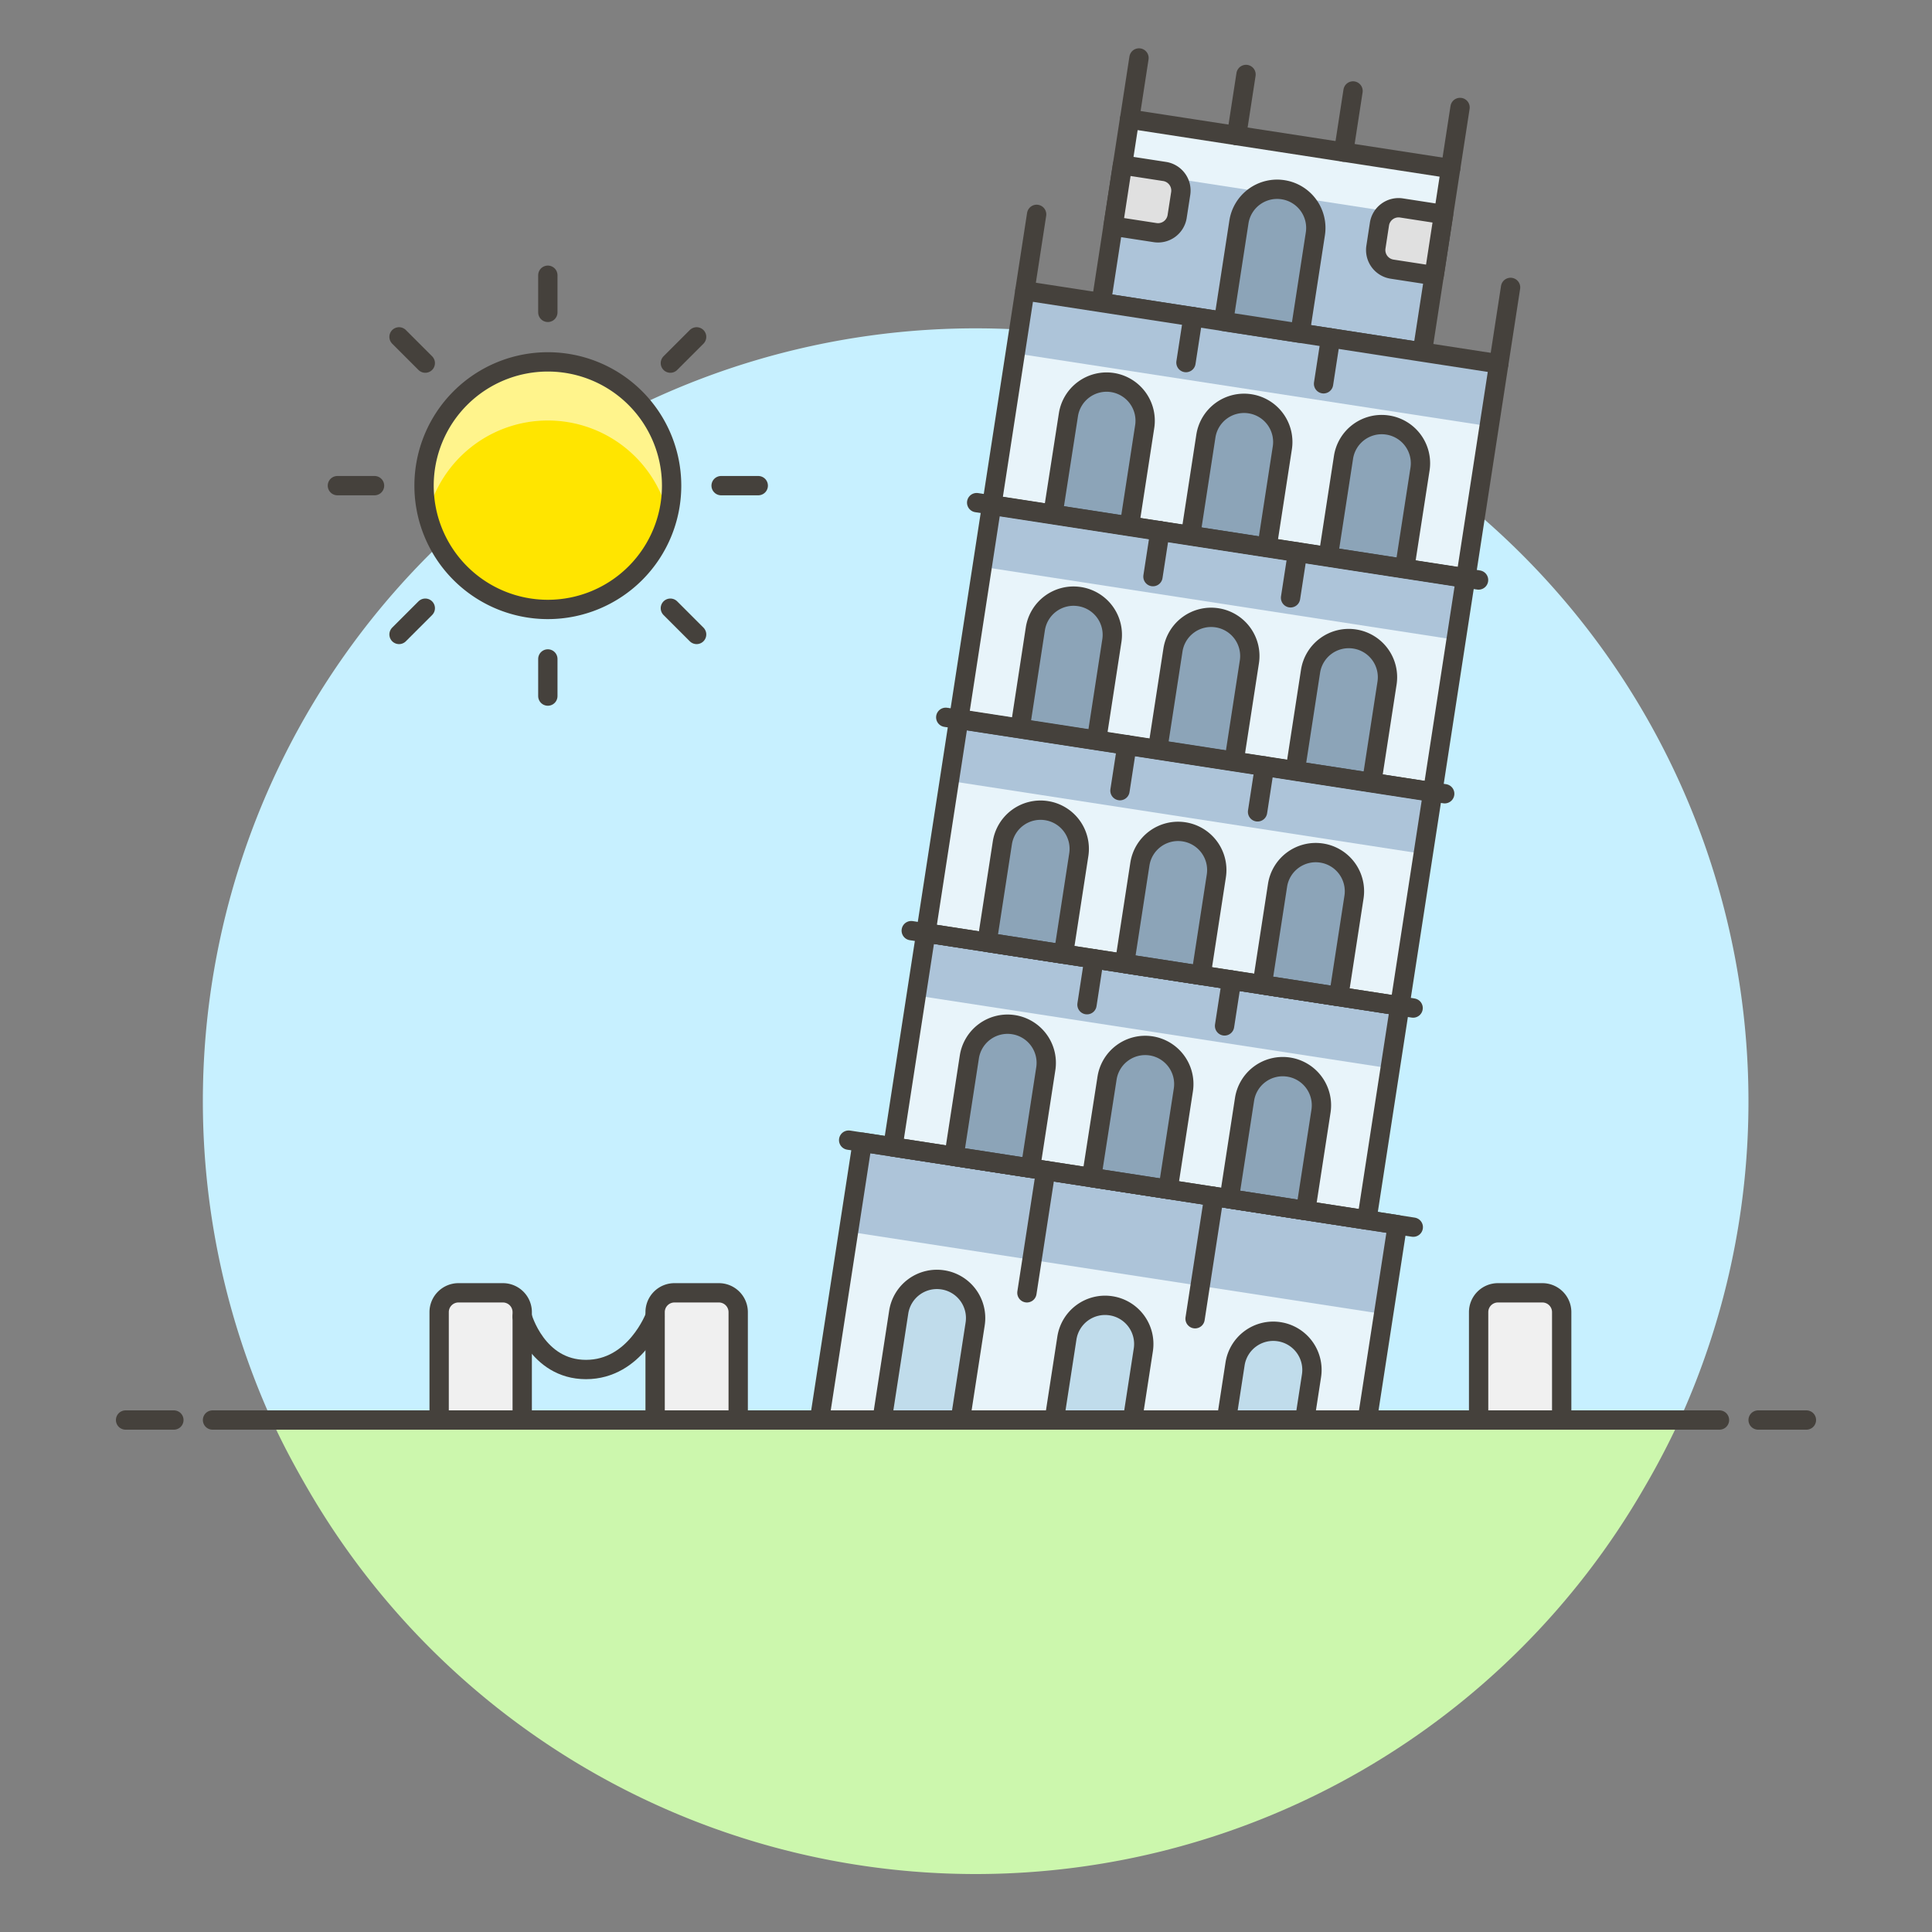 <svg xmlns="http://www.w3.org/2000/svg" viewBox="0 0 100 100"><rect x="0" y="0" width="100" height="100" fill="#808080" stroke="none"/><g class="nc-icon-wrapper"><defs/><path class="a" d="M50.5 97a39.95 39.95 0 0 0 34.608-20H15.892A39.95 39.95 0 0 0 50.5 97z" style="" fill="#ccf7ad"/><path class="a" d="M14.064 73.5c.546 1.2 1.17 2.363 1.828 3.5h69.216a40.488 40.488 0 0 0 1.828-3.5z" style="" fill="#ccf7ad"/><path class="b" d="M90.5 57a40 40 0 1 0-76.436 16.5h72.872A39.844 39.844 0 0 0 90.5 57z" style="" fill="#c7f0ff"/><g><path class="c" d="M11 73.5h78" fill="none" stroke="#45413c" stroke-linejoin="round" stroke-linecap="round"/><path class="c" d="M6.5 73.5H9" fill="none" stroke="#45413c" stroke-linejoin="round" stroke-linecap="round"/><path class="c" d="M91 73.5h2.5" fill="none" stroke="#45413c" stroke-linejoin="round" stroke-linecap="round"/></g><g><path class="d" d="M34.763 25.137a6.407 6.407 0 1 1-6.407-6.406 6.407 6.407 0 0 1 6.407 6.406z" style="" fill="#ffe500"/><path class="e" d="M28.356 21.765a6.409 6.409 0 0 1 6.225 4.889 6.407 6.407 0 1 0-12.451 0 6.409 6.409 0 0 1 6.226-4.889z" style="" fill="#fff48c"/><path class="c" d="M34.763 25.137a6.407 6.407 0 1 1-6.407-6.406 6.407 6.407 0 0 1 6.407 6.406z" fill="none" stroke="#45413c" stroke-linejoin="round" stroke-linecap="round"/><path class="c" d="M28.356 16.168v-1.922" fill="none" stroke="#45413c" stroke-linejoin="round" stroke-linecap="round"/><path class="c" d="M34.698 18.795l1.359-1.359" fill="none" stroke="#45413c" stroke-linejoin="round" stroke-linecap="round"/><path class="c" d="M37.325 25.137h1.922" fill="none" stroke="#45413c" stroke-linejoin="round" stroke-linecap="round"/><path class="c" d="M34.698 31.48l1.359 1.359" fill="none" stroke="#45413c" stroke-linejoin="round" stroke-linecap="round"/><path class="c" d="M28.356 34.107v1.922" fill="none" stroke="#45413c" stroke-linejoin="round" stroke-linecap="round"/><path class="c" d="M22.013 31.48l-1.359 1.359" fill="none" stroke="#45413c" stroke-linejoin="round" stroke-linecap="round"/><path class="c" d="M19.386 25.137h-1.922" fill="none" stroke="#45413c" stroke-linejoin="round" stroke-linecap="round"/><path class="c" d="M22.013 18.795l-1.359-1.359" fill="none" stroke="#45413c" stroke-linejoin="round" stroke-linecap="round"/><path class="f" d="M57.002 15.66l1.464-9.496 16.618 2.562-1.464 9.496z" style="" fill="#adc4d9"/><path class="g" d="M58.058 8.816l.409-2.652 16.617 2.563-.409 2.652z" style="" fill="#e8f4fa"/><path class="h" d="M57.002 15.66l1.464-9.496 16.618 2.562-1.464 9.496z" fill="none" stroke="#45413c" stroke-linejoin="round"/><path class="g" d="M72.329 63.391l-27.697-4.27-2.216 14.378 28.354.001 1.559-10.109z" style="" fill="#e8f4fa"/><path class="f" d="M43.919 63.75l.713-4.628 27.696 4.269-.713 4.627z" style="" fill="#adc4d9"/><path class="h" d="M72.329 63.391l-27.697-4.27-2.216 14.378 28.354.001 1.559-10.109z" fill="none" stroke="#45413c" stroke-linejoin="round"/><path class="g" d="M46.215 59.365l1.708-11.078 24.531 3.781-1.708 11.078z" style="" fill="#e8f4fa"/><path class="f" d="M47.416 51.524l.494-3.21 24.532 3.777-.493 3.209z" style="" fill="#adc4d9"/><path class="h" d="M46.215 59.365l1.708-11.078 24.531 3.781-1.708 11.078z" fill="none" stroke="#45413c" stroke-linejoin="round"/><path class="f" d="M47.923 48.286l1.708-11.078 24.531 3.781-1.708 11.078z" style="" fill="#adc4d9"/><path class="g" d="M47.923 48.287l1.213-7.87L73.668 44.2l-1.213 7.87z" style="" fill="#e8f4fa"/><path class="g" d="M49.63 37.209l1.708-11.078 24.53 3.781-1.707 11.078z" style="" fill="#e8f4fa"/><path class="f" d="M50.844 29.338l.496-3.21 24.53 3.785-.496 3.21z" style="" fill="#adc4d9"/><path class="g" d="M51.339 26.13l1.708-11.078 24.53 3.781-1.707 11.078z" style="" fill="#e8f4fa"/><path class="f" d="M52.553 18.288l.494-3.209 24.532 3.776-.494 3.21z" style="" fill="#adc4d9"/><path class="h" d="M47.923 48.286l1.708-11.078 24.531 3.781-1.708 11.078z" fill="none" stroke="#45413c" stroke-linejoin="round"/><path class="h" d="M49.622 37.233l1.705-11.078 24.532 3.776-1.705 11.078z" fill="none" stroke="#45413c" stroke-linejoin="round"/><path class="h" d="M51.339 26.13l1.708-11.078 24.53 3.781-1.707 11.078z" fill="none" stroke="#45413c" stroke-linejoin="round"/><path class="i" d="M49.707 73.5l.767-4.972a2 2 0 0 0-1.674-2.283 2 2 0 0 0-2.283 1.673l-.86 5.581z" stroke="#45413c" stroke-linejoin="round" stroke-linecap="round" fill="#c0dceb"/><path class="i" d="M58.619 73.5l.559-3.63a2 2 0 0 0-1.673-2.283 2 2 0 0 0-2.283 1.673l-.654 4.24z" stroke="#45413c" stroke-linejoin="round" stroke-linecap="round" fill="#c0dceb"/><path class="i" d="M67.53 73.5l.353-2.288a2 2 0 0 0-1.674-2.283 2 2 0 0 0-2.283 1.671l-.447 2.9z" stroke="#45413c" stroke-linejoin="round" stroke-linecap="round" fill="#c0dceb"/><path class="j" d="M52.457 53.036a2 2 0 0 0-2.284 1.674l-.793 5.143 3.957.61.793-5.143a2 2 0 0 0-1.673-2.284z" stroke="#45413c" stroke-linejoin="round" fill="#8ca4b8"/><path class="j" d="M59.578 54.134a2 2 0 0 0-2.278 1.674l-.8 5.143 3.957.61.793-5.143a2 2 0 0 0-1.672-2.284z" stroke="#45413c" stroke-linejoin="round" fill="#8ca4b8"/><path class="j" d="M66.7 55.232a2 2 0 0 0-2.283 1.673l-.793 5.144 3.957.61.793-5.144a2 2 0 0 0-1.674-2.283z" stroke="#45413c" stroke-linejoin="round" fill="#8ca4b8"/><path class="j" d="M54.164 41.958a2 2 0 0 0-2.283 1.673l-.793 5.144 3.957.61.793-5.144a2 2 0 0 0-1.674-2.283z" stroke="#45413c" stroke-linejoin="round" fill="#8ca4b8"/><path class="j" d="M61.286 43.056A2 2 0 0 0 59 44.729l-.793 5.144 3.957.61.793-5.144a2 2 0 0 0-1.671-2.283z" stroke="#45413c" stroke-linejoin="round" fill="#8ca4b8"/><path class="j" d="M68.408 44.154a2 2 0 0 0-2.283 1.673l-.793 5.144 3.957.609.793-5.143a2 2 0 0 0-1.674-2.283z" stroke="#45413c" stroke-linejoin="round" fill="#8ca4b8"/><path class="j" d="M55.872 30.879a2 2 0 0 0-2.283 1.674L52.8 37.7l3.957.61.792-5.143a2 2 0 0 0-1.677-2.288z" stroke="#45413c" stroke-linejoin="round" fill="#8ca4b8"/><path class="j" d="M62.994 31.977a2 2 0 0 0-2.283 1.674l-.793 5.143 3.956.61.793-5.144a2 2 0 0 0-1.673-2.283z" stroke="#45413c" stroke-linejoin="round" fill="#8ca4b8"/><path class="j" d="M70.116 33.075a2 2 0 0 0-2.283 1.673l-.793 5.144L71 40.5l.793-5.144a2 2 0 0 0-1.677-2.281z" stroke="#45413c" stroke-linejoin="round" fill="#8ca4b8"/><path class="j" d="M57.58 19.8a2 2 0 0 0-2.28 1.674l-.8 5.144 3.956.61.793-5.144A2 2 0 0 0 57.58 19.8z" stroke="#45413c" stroke-linejoin="round" fill="#8ca4b8"/><path class="j" d="M64.7 20.9a2 2 0 0 0-2.284 1.673l-.792 5.144 3.956.61.793-5.144A2 2 0 0 0 64.7 20.9z" stroke="#45413c" stroke-linejoin="round" fill="#8ca4b8"/><path class="j" d="M66.409 9.82a2 2 0 0 0-2.283 1.674l-.793 5.143 3.957.61.793-5.144a2 2 0 0 0-1.674-2.283z" stroke="#45413c" stroke-linejoin="round" fill="#8ca4b8"/><path class="j" d="M71.824 22a2 2 0 0 0-2.284 1.67l-.792 5.143 3.956.61.796-5.143A2 2 0 0 0 71.824 22z" stroke="#45413c" stroke-linejoin="round" fill="#8ca4b8"/><path class="c" d="M54.128 60.585l-.975 6.331" fill="none" stroke="#45413c" stroke-linejoin="round" stroke-linecap="round"/><path class="c" d="M62.833 61.927l-.976 6.331" fill="none" stroke="#45413c" stroke-linejoin="round" stroke-linecap="round"/><path class="c" d="M56.627 49.629l-.365 2.374" fill="none" stroke="#45413c" stroke-linejoin="round" stroke-linecap="round"/><path class="c" d="M63.749 50.727l-.366 2.374" fill="none" stroke="#45413c" stroke-linejoin="round" stroke-linecap="round"/><path class="c" d="M58.335 38.55l-.366 2.374" fill="none" stroke="#45413c" stroke-linejoin="round" stroke-linecap="round"/><path class="c" d="M65.457 39.648l-.366 2.374" fill="none" stroke="#45413c" stroke-linejoin="round" stroke-linecap="round"/><path class="c" d="M60.043 27.472l-.366 2.374" fill="none" stroke="#45413c" stroke-linejoin="round" stroke-linecap="round"/><path class="c" d="M67.165 28.57l-.366 2.373" fill="none" stroke="#45413c" stroke-linejoin="round" stroke-linecap="round"/><path class="c" d="M61.751 16.393l-.366 2.374" fill="none" stroke="#45413c" stroke-linejoin="round" stroke-linecap="round"/><path class="c" d="M68.873 17.491l-.366 2.374" fill="none" stroke="#45413c" stroke-linejoin="round" stroke-linecap="round"/><path class="c" d="M53.046 15.051l.61-3.956" fill="none" stroke="#45413c" stroke-linejoin="round" stroke-linecap="round"/><path class="c" d="M77.577 18.833l.61-3.957" fill="none" stroke="#45413c" stroke-linejoin="round" stroke-linecap="round"/><path class="k" d="M59.79 12.04l-2.177-.335.487-3.166 2.177.336a1 1 0 0 1 .836 1.141l-.184 1.189a1 1 0 0 1-1.139.835z" stroke="#45413c" stroke-linejoin="round" fill="#e0e0e0"/><path class="k" d="M74.23 14.266l-2.177-.335a1 1 0 0 1-.835-1.141l.182-1.19a1 1 0 0 1 1.14-.836l2.177.336z" stroke="#45413c" stroke-linejoin="round" fill="#e0e0e0"/><path class="c" d="M58.467 6.165L58.954 3" fill="none" stroke="#45413c" stroke-linejoin="round" stroke-linecap="round"/><path class="c" d="M75.084 8.727l.488-3.165" fill="none" stroke="#45413c" stroke-linejoin="round" stroke-linecap="round"/><path class="c" d="M69.545 7.873l.488-3.165" fill="none" stroke="#45413c" stroke-linejoin="round" stroke-linecap="round"/><path class="c" d="M64.006 7.019l.488-3.165" fill="none" stroke="#45413c" stroke-linejoin="round" stroke-linecap="round"/><path class="c" d="M43.926 59.013l29.225 4.505" fill="none" stroke="#45413c" stroke-linejoin="round" stroke-linecap="round"/><path class="c" d="M47.166 48.17l25.977 4.006" fill="none" stroke="#45413c" stroke-linejoin="round" stroke-linecap="round"/><path class="c" d="M48.952 37.128l25.826 3.956" fill="none" stroke="#45413c" stroke-linejoin="round" stroke-linecap="round"/><path class="c" d="M50.552 26.016l25.978 4.005" fill="none" stroke="#45413c" stroke-linejoin="round" stroke-linecap="round"/><path class="l" d="M26.03 66.916h-2.3a1 1 0 0 0-1 1V73.5h4.3v-5.584a1 1 0 0 0-1-1z" stroke="#45413c" stroke-linejoin="round" stroke-linecap="round" fill="#f0f0f0"/><path class="l" d="M37.209 66.916h-2.3a1 1 0 0 0-1 1V73.5h4.3v-5.584a1 1 0 0 0-1-1z" stroke="#45413c" stroke-linejoin="round" stroke-linecap="round" fill="#f0f0f0"/><path class="l" d="M79.833 66.916h-2.3a1 1 0 0 0-1 1V73.5h4.3v-5.584a1 1 0 0 0-1-1z" stroke="#45413c" stroke-linejoin="round" stroke-linecap="round" fill="#f0f0f0"/><path class="c" d="M27.03 68.148s.751 2.738 3.3 2.738 3.572-2.738 3.572-2.738" fill="none" stroke="#45413c" stroke-linejoin="round" stroke-linecap="round"/></g></g></svg>